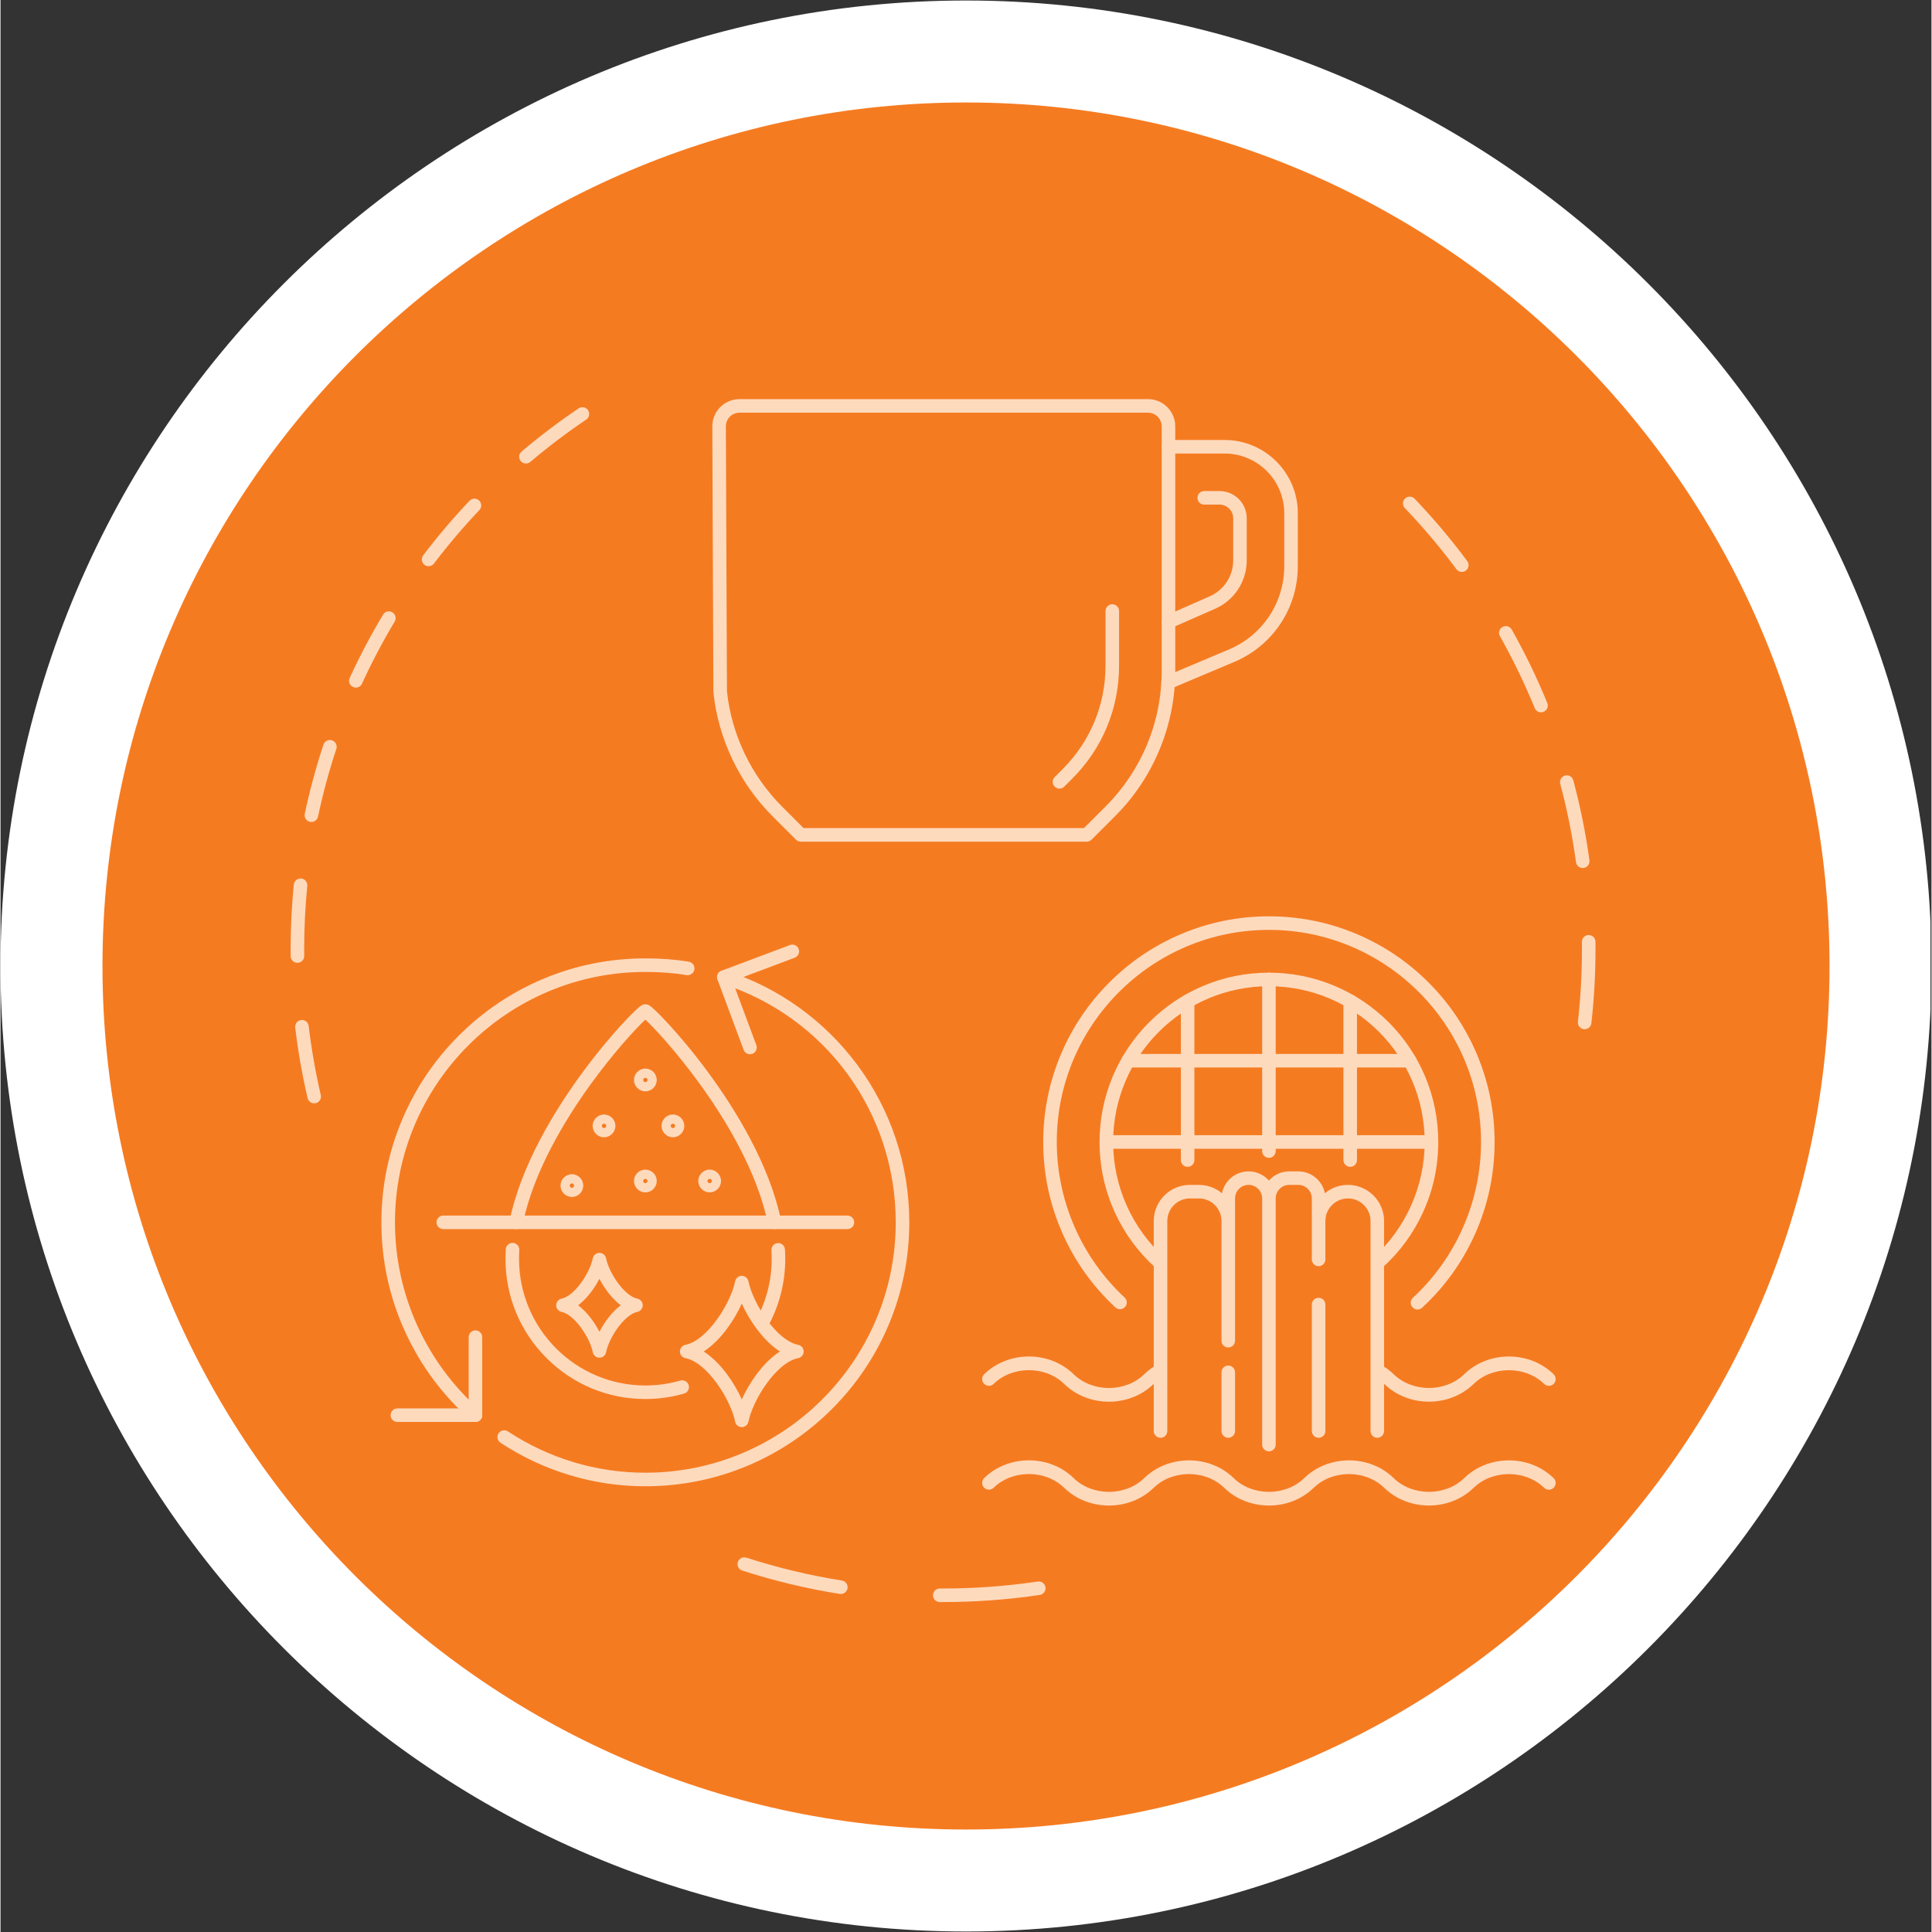 <?xml version="1.0" encoding="UTF-8"?>
<svg xmlns="http://www.w3.org/2000/svg" xmlns:xlink="http://www.w3.org/1999/xlink" width="300" zoomAndPan="magnify" viewBox="0 0 224.88 225" height="300" preserveAspectRatio="xMidYMid meet" version="1.2">
  <rect x="0" y="0" width="224.88" height="225" fill="#333333" stroke="none"/>
  <defs>
    <clipPath id="5a070bb83b">
      <path d="M 0 0.059 L 224.762 0.059 L 224.762 224.938 L 0 224.938 Z M 0 0.059 "></path>
    </clipPath>
    <clipPath id="249c4ec72a">
      <path d="M 85 181 L 122 181 L 122 186.617 L 85 186.617 Z M 85 181 "></path>
    </clipPath>
    <clipPath id="9076fca61f">
      <path d="M 82 46.441 L 137 46.441 L 137 99 L 82 99 Z M 82 46.441 "></path>
    </clipPath>
  </defs>
  <g id="7161b01e94">
    <path style=" stroke:none;fill-rule:nonzero;fill:#f57b21;fill-opacity:1;" d="M 112.441 9.055 C 55.457 9.055 8.996 55.469 8.996 112.5 C 8.996 169.531 55.41 215.945 112.441 215.945 C 169.469 215.945 215.887 169.531 215.887 112.5 C 215.887 55.469 169.426 9.055 112.441 9.055 Z M 112.441 9.055 "></path>
    <path style=" stroke:none;fill-rule:nonzero;fill:#ffffff;fill-opacity:1;" d="M 112.441 3.434 C 52.309 3.434 3.375 52.41 3.375 112.5 C 3.375 172.633 52.309 221.566 112.441 221.566 C 172.527 221.566 221.508 172.633 221.508 112.5 C 221.508 52.41 172.527 3.434 112.441 3.434 Z M 112.441 213.066 C 56.984 213.066 11.875 167.957 11.875 112.5 C 11.875 57.043 56.984 11.934 112.441 11.934 C 167.895 11.934 213.008 57.043 213.008 112.5 C 213.008 167.957 167.895 213.066 112.441 213.066 Z M 112.441 213.066 "></path>
    <g clip-rule="nonzero" clip-path="url(#5a070bb83b)">
      <path style=" stroke:none;fill-rule:nonzero;fill:#ffffff;fill-opacity:1;" d="M 112.441 224.941 C 50.465 224.941 0 174.477 0 112.5 C 0 50.523 50.465 0.059 112.441 0.059 C 174.418 0.059 224.879 50.523 224.879 112.5 C 224.879 174.477 174.418 224.941 112.441 224.941 Z M 112.441 6.805 C 54.152 6.805 6.746 54.211 6.746 112.5 C 6.746 170.789 54.152 218.195 112.441 218.195 C 170.73 218.195 218.133 170.789 218.133 112.5 C 218.133 54.211 170.73 6.805 112.441 6.805 Z M 112.441 6.805 "></path>
    </g>
    <path style=" stroke:none;fill-rule:nonzero;fill:#fedabd;fill-opacity:1;" d="M 36.527 128.492 C 36.172 128.492 35.848 128.246 35.762 127.883 C 35.133 125.188 34.648 122.426 34.32 119.668 C 34.27 119.234 34.578 118.844 35.012 118.793 C 35.445 118.742 35.836 119.051 35.887 119.48 C 36.211 122.18 36.684 124.887 37.297 127.523 C 37.398 127.949 37.133 128.375 36.707 128.473 C 36.648 128.484 36.59 128.492 36.527 128.492 Z M 34.578 112.129 C 34.145 112.129 33.793 111.781 33.789 111.348 C 33.785 111.098 33.785 110.84 33.785 110.59 C 33.785 108.066 33.91 105.52 34.156 103.02 C 34.199 102.586 34.586 102.27 35.02 102.312 C 35.453 102.355 35.77 102.742 35.727 103.176 C 35.484 105.621 35.363 108.117 35.363 110.59 C 35.363 110.836 35.363 111.086 35.367 111.332 C 35.371 111.77 35.02 112.125 34.586 112.129 C 34.582 112.129 34.578 112.129 34.578 112.129 Z M 36.207 95.727 C 36.152 95.727 36.098 95.723 36.043 95.711 C 35.617 95.621 35.344 95.199 35.434 94.773 C 36.008 92.062 36.738 89.352 37.609 86.723 C 37.746 86.309 38.191 86.082 38.605 86.219 C 39.02 86.355 39.246 86.805 39.109 87.219 C 38.258 89.793 37.539 92.445 36.977 95.102 C 36.898 95.473 36.57 95.727 36.207 95.727 Z M 41.379 80.078 C 41.27 80.078 41.156 80.055 41.051 80.004 C 40.656 79.824 40.48 79.355 40.664 78.961 C 41.816 76.441 43.125 73.961 44.551 71.582 C 44.773 71.207 45.258 71.086 45.633 71.309 C 46.008 71.535 46.129 72.02 45.902 72.391 C 44.508 74.723 43.227 77.152 42.098 79.617 C 41.965 79.906 41.676 80.078 41.379 80.078 Z M 49.852 65.941 C 49.684 65.941 49.516 65.887 49.375 65.777 C 49.027 65.516 48.961 65.02 49.223 64.676 C 50.898 62.469 52.715 60.332 54.621 58.32 C 54.922 58.004 55.422 57.988 55.738 58.289 C 56.055 58.59 56.066 59.09 55.766 59.406 C 53.898 61.375 52.121 63.469 50.48 65.629 C 50.324 65.832 50.09 65.941 49.852 65.941 Z M 61.191 53.98 C 60.969 53.98 60.746 53.887 60.59 53.703 C 60.309 53.371 60.348 52.871 60.68 52.59 C 62.797 50.797 65.031 49.105 67.328 47.559 C 67.688 47.312 68.18 47.41 68.422 47.77 C 68.664 48.129 68.57 48.621 68.211 48.863 C 65.961 50.383 63.773 52.039 61.699 53.793 C 61.551 53.918 61.371 53.98 61.191 53.98 Z M 61.191 53.98 "></path>
    <g clip-rule="nonzero" clip-path="url(#249c4ec72a)">
      <path style=" stroke:none;fill-rule:nonzero;fill:#fedabd;fill-opacity:1;" d="M 109.77 186.574 C 109.641 186.574 109.512 186.574 109.383 186.574 C 108.945 186.57 108.594 186.215 108.598 185.781 C 108.598 185.348 108.953 184.996 109.387 184.996 C 109.387 184.996 109.387 184.996 109.391 184.996 C 109.516 184.996 109.641 184.996 109.77 184.996 C 113.461 184.996 117.172 184.723 120.801 184.184 C 121.23 184.121 121.633 184.418 121.695 184.848 C 121.762 185.281 121.461 185.68 121.031 185.746 C 117.328 186.297 113.539 186.574 109.77 186.574 Z M 97.863 185.637 C 97.824 185.637 97.781 185.633 97.742 185.629 C 93.898 185.016 90.078 184.102 86.383 182.906 C 85.965 182.773 85.738 182.328 85.871 181.914 C 86.008 181.5 86.453 181.273 86.867 181.406 C 90.484 182.574 94.227 183.473 97.988 184.07 C 98.418 184.137 98.711 184.543 98.645 184.973 C 98.582 185.359 98.246 185.637 97.863 185.637 Z M 97.863 185.637 "></path>
    </g>
    <path style=" stroke:none;fill-rule:nonzero;fill:#fedabd;fill-opacity:1;" d="M 184.488 119.863 C 184.461 119.863 184.43 119.863 184.402 119.859 C 183.969 119.809 183.656 119.422 183.703 118.988 C 184.016 116.219 184.172 113.395 184.172 110.59 C 184.172 110.293 184.172 109.988 184.168 109.688 C 184.164 109.254 184.512 108.895 184.945 108.891 C 185.383 108.887 185.738 109.234 185.746 109.668 C 185.75 109.977 185.75 110.285 185.75 110.59 C 185.75 113.453 185.59 116.336 185.273 119.164 C 185.227 119.566 184.887 119.863 184.488 119.863 Z M 184.262 101.09 C 183.875 101.09 183.535 100.801 183.48 100.406 C 183.062 97.34 182.445 94.27 181.645 91.285 C 181.531 90.867 181.781 90.434 182.203 90.32 C 182.625 90.207 183.055 90.457 183.168 90.879 C 183.984 93.926 184.617 97.059 185.047 100.191 C 185.105 100.625 184.801 101.023 184.371 101.082 C 184.336 101.086 184.297 101.09 184.262 101.09 Z M 179.406 82.957 C 179.094 82.957 178.801 82.773 178.676 82.469 C 177.504 79.605 176.141 76.789 174.621 74.09 C 174.406 73.711 174.539 73.23 174.922 73.016 C 175.301 72.801 175.781 72.938 175.996 73.316 C 177.547 76.07 178.941 78.949 180.137 81.871 C 180.301 82.273 180.105 82.734 179.703 82.898 C 179.605 82.941 179.504 82.957 179.406 82.957 Z M 170.184 66.605 C 169.941 66.605 169.703 66.496 169.551 66.285 C 167.707 63.801 165.688 61.41 163.547 59.172 C 163.246 58.855 163.258 58.359 163.57 58.055 C 163.887 57.754 164.387 57.766 164.688 58.082 C 166.871 60.367 168.934 62.809 170.816 65.348 C 171.078 65.695 171.004 66.191 170.652 66.449 C 170.512 66.555 170.348 66.605 170.184 66.605 Z M 170.184 66.605 "></path>
    <path style=" stroke:none;fill-rule:nonzero;fill:#f57b21;fill-opacity:1;" d="M 164.977 110.59 C 164.977 112.398 164.887 114.203 164.711 116.004 C 164.535 117.801 164.27 119.59 163.914 121.363 C 163.562 123.137 163.125 124.887 162.598 126.617 C 162.074 128.348 161.465 130.047 160.773 131.719 C 160.082 133.391 159.309 135.023 158.457 136.617 C 157.605 138.211 156.676 139.762 155.672 141.262 C 154.668 142.766 153.59 144.219 152.445 145.617 C 151.297 147.012 150.086 148.352 148.805 149.629 C 147.527 150.91 146.191 152.121 144.793 153.27 C 143.395 154.414 141.945 155.492 140.441 156.496 C 138.938 157.5 137.387 158.43 135.793 159.281 C 134.199 160.133 132.566 160.906 130.895 161.598 C 129.227 162.289 127.523 162.898 125.793 163.422 C 124.062 163.949 122.312 164.387 120.539 164.738 C 118.766 165.094 116.98 165.355 115.18 165.535 C 113.379 165.711 111.574 165.801 109.77 165.801 C 107.961 165.801 106.156 165.711 104.355 165.535 C 102.559 165.355 100.77 165.094 98.996 164.738 C 97.223 164.387 95.473 163.949 93.742 163.422 C 92.012 162.898 90.312 162.289 88.641 161.598 C 86.969 160.906 85.336 160.133 83.742 159.281 C 82.148 158.43 80.598 157.5 79.094 156.496 C 77.594 155.492 76.141 154.414 74.742 153.27 C 73.348 152.121 72.008 150.91 70.73 149.629 C 69.449 148.352 68.238 147.012 67.09 145.617 C 65.945 144.219 64.867 142.766 63.863 141.262 C 62.859 139.762 61.93 138.211 61.078 136.617 C 60.227 135.023 59.453 133.391 58.762 131.719 C 58.07 130.047 57.461 128.348 56.938 126.617 C 56.41 124.887 55.973 123.137 55.621 121.363 C 55.266 119.59 55.004 117.801 54.824 116.004 C 54.648 114.203 54.559 112.398 54.559 110.59 C 54.559 108.781 54.648 106.98 54.824 105.18 C 55.004 103.379 55.266 101.594 55.621 99.82 C 55.973 98.047 56.41 96.297 56.938 94.566 C 57.461 92.836 58.07 91.133 58.762 89.465 C 59.453 87.793 60.227 86.16 61.078 84.566 C 61.93 82.973 62.859 81.422 63.863 79.918 C 64.867 78.414 65.945 76.965 67.09 75.566 C 68.238 74.168 69.449 72.832 70.73 71.555 C 72.008 70.273 73.348 69.062 74.742 67.914 C 76.141 66.766 77.594 65.691 79.094 64.688 C 80.598 63.684 82.148 62.754 83.742 61.902 C 85.336 61.051 86.969 60.277 88.641 59.586 C 90.312 58.895 92.012 58.285 93.742 57.762 C 95.473 57.234 97.223 56.797 98.996 56.445 C 100.77 56.09 102.559 55.824 104.355 55.648 C 106.156 55.473 107.961 55.383 109.77 55.383 C 111.574 55.383 113.379 55.473 115.18 55.648 C 116.98 55.824 118.766 56.09 120.539 56.445 C 122.312 56.797 124.062 57.234 125.793 57.762 C 127.523 58.285 129.227 58.895 130.895 59.586 C 132.566 60.277 134.199 61.051 135.793 61.902 C 137.387 62.754 138.938 63.684 140.441 64.688 C 141.945 65.691 143.395 66.766 144.793 67.914 C 146.191 69.062 147.527 70.273 148.805 71.555 C 150.086 72.832 151.297 74.168 152.445 75.566 C 153.59 76.965 154.668 78.414 155.672 79.918 C 156.676 81.422 157.605 82.973 158.457 84.566 C 159.309 86.16 160.082 87.793 160.773 89.465 C 161.465 91.133 162.074 92.836 162.598 94.566 C 163.125 96.297 163.562 98.047 163.914 99.82 C 164.27 101.594 164.535 103.379 164.711 105.18 C 164.887 106.98 164.977 108.781 164.977 110.59 Z M 164.977 110.59 "></path>
    <path style=" stroke:none;fill-rule:nonzero;fill:#f57b21;fill-opacity:1;" d="M 115.109 160.602 C 117.621 158.156 121.91 158.156 124.422 160.602 L 124.434 160.613 C 126.945 163.062 131.23 163.059 133.742 160.613 L 133.75 160.605 C 136.262 158.16 140.551 158.156 143.062 160.605 L 143.066 160.613 C 145.578 163.059 149.867 163.059 152.379 160.613 L 152.383 160.609 C 154.895 158.16 159.184 158.16 161.695 160.609 C 164.207 163.059 168.5 163.059 171.012 160.609 C 173.523 158.16 177.812 158.16 180.324 160.609 L 180.324 172.703 C 177.812 170.254 173.523 170.254 171.012 172.703 C 168.5 175.152 164.207 175.152 161.695 172.703 C 159.184 170.254 154.895 170.254 152.383 172.703 L 152.379 172.707 C 149.867 175.156 145.578 175.156 143.066 172.707 L 143.062 172.703 C 140.551 170.254 136.262 170.254 133.75 172.703 L 133.742 172.707 C 131.23 175.156 126.945 175.156 124.434 172.711 L 124.422 172.699 C 121.91 170.254 117.621 170.254 115.109 172.699 Z M 115.109 160.602 "></path>
    <path style=" stroke:none;fill-rule:nonzero;fill:#f57b21;fill-opacity:1;" d="M 173.211 132.996 C 173.211 133.832 173.172 134.664 173.09 135.496 C 173.008 136.328 172.887 137.152 172.723 137.973 C 172.559 138.789 172.355 139.598 172.113 140.398 C 171.871 141.199 171.59 141.984 171.27 142.754 C 170.953 143.523 170.594 144.277 170.203 145.016 C 169.809 145.754 169.379 146.469 168.914 147.16 C 168.453 147.855 167.953 148.527 167.426 149.172 C 166.895 149.816 166.336 150.434 165.746 151.023 C 165.152 151.617 164.535 152.176 163.891 152.707 C 163.246 153.234 162.574 153.73 161.883 154.195 C 161.188 154.66 160.473 155.09 159.734 155.48 C 159 155.875 158.246 156.23 157.473 156.551 C 156.703 156.871 155.918 157.152 155.117 157.395 C 154.32 157.637 153.512 157.84 152.691 158.004 C 151.871 158.164 151.047 158.289 150.215 158.371 C 149.387 158.453 148.551 158.492 147.719 158.492 C 146.883 158.492 146.051 158.453 145.219 158.371 C 144.387 158.289 143.562 158.164 142.742 158.004 C 141.926 157.84 141.117 157.637 140.316 157.395 C 139.52 157.152 138.73 156.871 137.961 156.551 C 137.191 156.23 136.438 155.875 135.699 155.48 C 134.961 155.09 134.246 154.66 133.555 154.195 C 132.859 153.73 132.188 153.234 131.543 152.707 C 130.898 152.176 130.281 151.617 129.691 151.023 C 129.098 150.434 128.539 149.816 128.008 149.172 C 127.48 148.527 126.984 147.855 126.52 147.16 C 126.055 146.469 125.625 145.754 125.234 145.016 C 124.84 144.277 124.484 143.523 124.164 142.754 C 123.844 141.984 123.562 141.199 123.32 140.398 C 123.078 139.598 122.875 138.789 122.711 137.973 C 122.551 137.152 122.426 136.328 122.344 135.496 C 122.266 134.664 122.223 133.832 122.223 132.996 C 122.223 132.164 122.266 131.328 122.344 130.5 C 122.426 129.668 122.551 128.844 122.711 128.023 C 122.875 127.203 123.078 126.395 123.32 125.598 C 123.562 124.797 123.844 124.012 124.164 123.242 C 124.484 122.469 124.84 121.715 125.234 120.98 C 125.625 120.242 126.055 119.527 126.52 118.832 C 126.984 118.141 127.48 117.469 128.008 116.824 C 128.539 116.18 129.098 115.562 129.691 114.969 C 130.281 114.379 130.898 113.82 131.543 113.289 C 132.188 112.762 132.859 112.262 133.555 111.801 C 134.246 111.336 134.961 110.906 135.699 110.512 C 136.438 110.121 137.191 109.762 137.961 109.445 C 138.73 109.125 139.52 108.844 140.316 108.602 C 141.117 108.359 141.926 108.156 142.742 107.992 C 143.562 107.828 144.387 107.707 145.219 107.625 C 146.051 107.543 146.883 107.504 147.719 107.504 C 148.551 107.504 149.387 107.543 150.215 107.625 C 151.047 107.707 151.871 107.828 152.691 107.992 C 153.512 108.156 154.32 108.359 155.117 108.602 C 155.918 108.844 156.703 109.125 157.473 109.445 C 158.246 109.762 159 110.121 159.734 110.512 C 160.473 110.906 161.188 111.336 161.883 111.801 C 162.574 112.262 163.246 112.762 163.891 113.289 C 164.535 113.82 165.152 114.379 165.746 114.969 C 166.336 115.562 166.895 116.18 167.426 116.824 C 167.953 117.469 168.453 118.141 168.914 118.832 C 169.379 119.527 169.809 120.242 170.203 120.98 C 170.594 121.715 170.953 122.469 171.27 123.242 C 171.59 124.012 171.871 124.797 172.113 125.598 C 172.355 126.395 172.559 127.203 172.723 128.023 C 172.887 128.844 173.008 129.668 173.09 130.5 C 173.172 131.328 173.211 132.164 173.211 132.996 Z M 173.211 132.996 "></path>
    <path style=" stroke:none;fill-rule:nonzero;fill:#f57b21;fill-opacity:1;" d="M 166.633 132.996 C 166.633 133.617 166.605 134.234 166.543 134.852 C 166.484 135.469 166.391 136.082 166.27 136.688 C 166.148 137.297 166 137.895 165.82 138.488 C 165.641 139.082 165.43 139.664 165.195 140.238 C 164.957 140.809 164.691 141.367 164.402 141.914 C 164.109 142.461 163.789 142.992 163.445 143.508 C 163.102 144.023 162.734 144.52 162.34 145 C 161.949 145.477 161.531 145.938 161.094 146.375 C 160.656 146.812 160.195 147.227 159.719 147.621 C 159.238 148.016 158.742 148.383 158.227 148.727 C 157.711 149.07 157.18 149.391 156.633 149.68 C 156.09 149.973 155.527 150.238 154.957 150.477 C 154.383 150.711 153.801 150.922 153.207 151.102 C 152.617 151.281 152.016 151.43 151.406 151.551 C 150.801 151.672 150.188 151.762 149.57 151.824 C 148.953 151.883 148.336 151.914 147.719 151.914 C 147.098 151.914 146.48 151.883 145.863 151.824 C 145.246 151.762 144.633 151.672 144.027 151.551 C 143.418 151.43 142.82 151.281 142.227 151.102 C 141.633 150.922 141.051 150.711 140.477 150.477 C 139.906 150.238 139.348 149.973 138.801 149.68 C 138.254 149.391 137.723 149.07 137.207 148.727 C 136.691 148.383 136.195 148.016 135.715 147.621 C 135.238 147.227 134.777 146.812 134.34 146.375 C 133.902 145.938 133.488 145.477 133.094 145 C 132.699 144.52 132.332 144.023 131.988 143.508 C 131.645 142.992 131.324 142.461 131.035 141.914 C 130.742 141.367 130.477 140.809 130.238 140.238 C 130.004 139.664 129.793 139.082 129.613 138.488 C 129.434 137.895 129.285 137.297 129.164 136.688 C 129.043 136.082 128.953 135.469 128.891 134.852 C 128.832 134.234 128.801 133.617 128.801 132.996 C 128.801 132.379 128.832 131.762 128.891 131.145 C 128.953 130.527 129.043 129.914 129.164 129.309 C 129.285 128.699 129.434 128.098 129.613 127.508 C 129.793 126.914 130.004 126.332 130.238 125.758 C 130.477 125.188 130.742 124.625 131.035 124.082 C 131.324 123.535 131.645 123.004 131.988 122.488 C 132.332 121.973 132.699 121.477 133.094 120.996 C 133.488 120.52 133.902 120.059 134.34 119.621 C 134.777 119.184 135.238 118.766 135.715 118.375 C 136.195 117.98 136.691 117.613 137.207 117.27 C 137.723 116.926 138.254 116.605 138.801 116.312 C 139.348 116.023 139.906 115.758 140.477 115.52 C 141.051 115.285 141.633 115.074 142.227 114.895 C 142.82 114.715 143.418 114.566 144.027 114.445 C 144.633 114.324 145.246 114.23 145.863 114.172 C 146.48 114.109 147.098 114.082 147.719 114.082 C 148.336 114.082 148.953 114.109 149.57 114.172 C 150.188 114.23 150.801 114.324 151.406 114.445 C 152.016 114.566 152.617 114.715 153.207 114.895 C 153.801 115.074 154.383 115.285 154.957 115.52 C 155.527 115.758 156.09 116.023 156.633 116.312 C 157.18 116.605 157.711 116.926 158.227 117.27 C 158.742 117.613 159.238 117.98 159.719 118.375 C 160.195 118.766 160.656 119.184 161.094 119.621 C 161.531 120.059 161.949 120.52 162.34 120.996 C 162.734 121.477 163.102 121.973 163.445 122.488 C 163.789 123.004 164.109 123.535 164.402 124.082 C 164.691 124.625 164.957 125.188 165.195 125.758 C 165.43 126.332 165.641 126.914 165.82 127.508 C 166 128.098 166.148 128.699 166.27 129.309 C 166.391 129.914 166.484 130.527 166.543 131.145 C 166.605 131.762 166.633 132.379 166.633 132.996 Z M 166.633 132.996 "></path>
    <path style=" stroke:none;fill-rule:nonzero;fill:#fedabd;fill-opacity:1;" d="M 160.34 147.898 C 160.125 147.898 159.906 147.809 159.754 147.637 C 159.461 147.309 159.488 146.812 159.812 146.52 C 163.656 143.082 165.859 138.152 165.859 132.996 C 165.859 122.992 157.723 114.855 147.719 114.855 C 137.711 114.855 129.574 122.992 129.574 132.996 C 129.574 138.152 131.777 143.082 135.621 146.52 C 135.945 146.812 135.973 147.309 135.684 147.633 C 135.391 147.961 134.895 147.988 134.566 147.695 C 132.52 145.863 130.906 143.672 129.77 141.184 C 128.594 138.605 127.996 135.852 127.996 132.996 C 127.996 130.336 128.516 127.754 129.547 125.32 C 130.539 122.973 131.961 120.863 133.773 119.051 C 135.582 117.242 137.691 115.82 140.039 114.828 C 142.473 113.797 145.055 113.277 147.719 113.277 C 150.379 113.277 152.961 113.797 155.395 114.828 C 157.742 115.82 159.852 117.242 161.664 119.051 C 163.473 120.863 164.895 122.973 165.891 125.32 C 166.918 127.754 167.438 130.336 167.438 132.996 C 167.438 135.852 166.844 138.605 165.664 141.184 C 164.527 143.672 162.914 145.863 160.867 147.695 C 160.715 147.832 160.527 147.898 160.34 147.898 Z M 160.34 147.898 "></path>
    <path style=" stroke:none;fill-rule:nonzero;fill:#fedabd;fill-opacity:1;" d="M 165.023 152.508 C 164.812 152.508 164.602 152.422 164.445 152.254 C 164.148 151.934 164.168 151.434 164.488 151.137 C 169.531 146.477 172.422 139.863 172.422 132.996 C 172.422 119.375 161.34 108.293 147.719 108.293 C 134.094 108.293 123.012 119.375 123.012 132.996 C 123.012 139.844 125.891 146.445 130.91 151.105 C 131.23 151.402 131.25 151.902 130.953 152.219 C 130.656 152.539 130.156 152.559 129.836 152.262 C 127.215 149.824 125.148 146.941 123.699 143.684 C 122.195 140.312 121.434 136.719 121.434 132.996 C 121.434 129.449 122.129 126.008 123.5 122.766 C 124.824 119.637 126.719 116.824 129.133 114.414 C 131.547 112 134.355 110.105 137.488 108.781 C 140.727 107.41 144.168 106.715 147.719 106.715 C 151.266 106.715 154.707 107.41 157.949 108.781 C 161.078 110.105 163.891 112 166.301 114.414 C 168.715 116.824 170.609 119.637 171.934 122.766 C 173.305 126.008 174 129.449 174 132.996 C 174 136.727 173.234 140.328 171.727 143.707 C 170.27 146.969 168.195 149.859 165.559 152.297 C 165.41 152.438 165.215 152.508 165.023 152.508 Z M 165.023 152.508 "></path>
    <path style=" stroke:none;fill-rule:nonzero;fill:#fedabd;fill-opacity:1;" d="M 129.086 175.336 C 127.191 175.336 125.293 174.648 123.883 173.273 L 123.871 173.266 C 121.684 171.133 117.848 171.133 115.66 173.262 C 115.348 173.566 114.852 173.562 114.547 173.25 C 114.242 172.938 114.25 172.438 114.559 172.133 C 117.383 169.383 122.148 169.383 124.973 172.133 L 124.98 172.145 C 127.168 174.273 131.008 174.273 133.191 172.145 C 133.195 172.141 133.195 172.141 133.199 172.137 C 136.023 169.387 140.789 169.387 143.613 172.137 L 143.617 172.145 C 145.805 174.273 149.641 174.273 151.828 172.145 C 151.828 172.141 151.832 172.141 151.832 172.141 C 154.652 169.387 159.418 169.387 162.242 172.133 C 162.242 172.137 162.246 172.137 162.246 172.141 C 164.434 174.273 168.273 174.273 170.461 172.141 C 173.281 169.387 178.051 169.387 180.875 172.141 C 181.188 172.441 181.191 172.941 180.887 173.254 C 180.586 173.566 180.086 173.574 179.773 173.27 C 177.586 171.137 173.75 171.137 171.562 173.27 C 168.738 176.02 163.977 176.023 161.152 173.273 C 161.148 173.273 161.148 173.27 161.145 173.27 C 158.961 171.137 155.125 171.137 152.938 173.266 C 152.934 173.27 152.934 173.27 152.93 173.273 C 151.52 174.648 149.621 175.336 147.723 175.336 C 145.824 175.336 143.93 174.648 142.516 173.273 L 142.512 173.266 C 140.324 171.137 136.488 171.137 134.301 173.266 C 134.297 173.27 134.297 173.27 134.293 173.273 L 134.293 173.277 C 132.879 174.648 130.984 175.336 129.086 175.336 Z M 129.086 175.336 "></path>
    <path style=" stroke:none;fill-rule:nonzero;fill:#fedabd;fill-opacity:1;" d="M 129.09 163.242 C 127.191 163.242 125.293 162.555 123.883 161.18 L 123.871 161.168 C 121.684 159.035 117.848 159.035 115.66 161.168 C 115.348 161.473 114.852 161.465 114.547 161.152 C 114.242 160.84 114.25 160.34 114.559 160.039 C 117.383 157.289 122.148 157.289 124.973 160.039 L 124.98 160.047 C 127.168 162.18 131.008 162.18 133.191 160.047 L 133.203 160.039 C 133.648 159.605 134.156 159.227 134.715 158.918 C 135.094 158.707 135.574 158.848 135.785 159.227 C 135.996 159.609 135.859 160.09 135.477 160.301 C 135.043 160.539 134.648 160.832 134.301 161.172 L 134.289 161.18 C 132.883 162.555 130.984 163.242 129.09 163.242 Z M 129.09 163.242 "></path>
    <path style=" stroke:none;fill-rule:nonzero;fill:#fedabd;fill-opacity:1;" d="M 166.352 163.238 C 164.457 163.238 162.562 162.551 161.152 161.18 C 161.148 161.176 161.148 161.176 161.145 161.172 C 160.793 160.832 160.395 160.535 159.961 160.297 C 159.578 160.086 159.438 159.605 159.648 159.223 C 159.859 158.844 160.34 158.703 160.719 158.914 C 161.277 159.223 161.789 159.598 162.242 160.039 C 162.242 160.039 162.246 160.043 162.246 160.043 C 164.434 162.176 168.273 162.176 170.461 160.043 C 173.281 157.289 178.051 157.289 180.875 160.043 C 181.188 160.348 181.191 160.848 180.887 161.16 C 180.586 161.469 180.086 161.477 179.773 161.172 C 177.586 159.039 173.75 159.039 171.562 161.172 C 170.148 162.551 168.25 163.238 166.352 163.238 Z M 166.352 163.238 "></path>
    <path style=" stroke:none;fill-rule:nonzero;fill:#f57b21;fill-opacity:1;" d="M 135.094 166.656 L 135.094 142.199 C 135.094 140.312 136.625 138.781 138.516 138.781 L 139.566 138.781 C 141.453 138.781 142.984 140.312 142.984 142.199 L 142.984 156.137 L 142.984 139.57 C 142.984 138.266 144.043 137.203 145.352 137.203 C 146.656 137.203 147.719 138.266 147.719 139.57 L 147.719 168.234 L 147.719 139.57 C 147.719 138.266 148.777 137.203 150.082 137.203 L 151.137 137.203 C 152.441 137.203 153.504 138.266 153.504 139.57 L 153.504 146.672 L 153.504 142.199 C 153.504 140.312 155.031 138.781 156.922 138.781 C 158.809 138.781 160.34 140.312 160.34 142.199 L 160.34 166.656 Z M 135.094 166.656 "></path>
    <path style=" stroke:none;fill-rule:nonzero;fill:#fedabd;fill-opacity:1;" d="M 147.719 169.023 C 147.281 169.023 146.93 168.668 146.93 168.234 L 146.93 139.57 C 146.93 138.703 146.219 137.992 145.352 137.992 C 144.48 137.992 143.773 138.703 143.773 139.57 L 143.773 156.137 C 143.773 156.574 143.418 156.926 142.984 156.926 C 142.547 156.926 142.195 156.574 142.195 156.137 L 142.195 142.199 C 142.195 140.75 141.016 139.57 139.566 139.57 L 138.516 139.57 C 137.062 139.57 135.883 140.75 135.883 142.199 L 135.883 166.656 C 135.883 167.09 135.531 167.445 135.094 167.445 C 134.66 167.445 134.305 167.09 134.305 166.656 L 134.305 142.199 C 134.305 139.883 136.195 137.992 138.516 137.992 L 139.566 137.992 C 140.586 137.992 141.523 138.359 142.254 138.965 C 142.535 137.516 143.816 136.418 145.352 136.418 C 146.293 136.418 147.137 136.832 147.719 137.488 C 148.297 136.832 149.141 136.418 150.082 136.418 L 151.137 136.418 C 152.668 136.418 153.949 137.516 154.234 138.965 C 154.961 138.359 155.898 137.992 156.922 137.992 C 159.242 137.992 161.129 139.883 161.129 142.199 L 161.129 166.656 C 161.129 167.09 160.773 167.445 160.34 167.445 C 159.902 167.445 159.551 167.09 159.551 166.656 L 159.551 142.199 C 159.551 140.75 158.371 139.57 156.922 139.57 C 155.473 139.57 154.293 140.75 154.293 142.199 L 154.293 146.672 C 154.293 147.105 153.938 147.461 153.504 147.461 C 153.066 147.461 152.715 147.105 152.715 146.672 L 152.715 139.57 C 152.715 138.703 152.004 137.992 151.137 137.992 L 150.082 137.992 C 149.215 137.992 148.508 138.703 148.508 139.57 L 148.508 168.234 C 148.508 168.668 148.152 169.023 147.719 169.023 Z M 147.719 169.023 "></path>
    <path style=" stroke:none;fill-rule:nonzero;fill:#fedabd;fill-opacity:1;" d="M 142.984 167.445 C 142.547 167.445 142.195 167.09 142.195 166.656 L 142.195 159.82 C 142.195 159.383 142.547 159.031 142.984 159.031 C 143.418 159.031 143.773 159.383 143.773 159.82 L 143.773 166.656 C 143.773 167.09 143.418 167.445 142.984 167.445 Z M 142.984 167.445 "></path>
    <path style=" stroke:none;fill-rule:nonzero;fill:#fedabd;fill-opacity:1;" d="M 153.504 167.445 C 153.066 167.445 152.715 167.09 152.715 166.656 L 152.715 151.93 C 152.715 151.496 153.066 151.141 153.504 151.141 C 153.938 151.141 154.293 151.496 154.293 151.93 L 154.293 166.656 C 154.293 167.09 153.938 167.445 153.504 167.445 Z M 153.504 167.445 "></path>
    <path style=" stroke:none;fill-rule:nonzero;fill:#fedabd;fill-opacity:1;" d="M 147.719 134.84 C 147.281 134.84 146.93 134.484 146.93 134.051 L 146.93 114.066 C 146.93 113.629 147.281 113.277 147.719 113.277 C 148.152 113.277 148.508 113.629 148.508 114.066 L 148.508 134.051 C 148.508 134.484 148.152 134.84 147.719 134.84 Z M 147.719 134.84 "></path>
    <path style=" stroke:none;fill-rule:nonzero;fill:#fedabd;fill-opacity:1;" d="M 157.184 135.891 C 156.746 135.891 156.395 135.535 156.395 135.102 L 156.395 116.598 C 156.395 116.164 156.746 115.809 157.184 115.809 C 157.621 115.809 157.973 116.164 157.973 116.598 L 157.973 135.102 C 157.973 135.535 157.621 135.891 157.184 135.891 Z M 157.184 135.891 "></path>
    <path style=" stroke:none;fill-rule:nonzero;fill:#fedabd;fill-opacity:1;" d="M 138.25 135.891 C 137.816 135.891 137.461 135.535 137.461 135.102 L 137.461 116.598 C 137.461 116.164 137.816 115.809 138.25 115.809 C 138.688 115.809 139.039 116.164 139.039 116.598 L 139.039 135.102 C 139.039 135.535 138.688 135.891 138.25 135.891 Z M 138.25 135.891 "></path>
    <path style=" stroke:none;fill-rule:nonzero;fill:#fedabd;fill-opacity:1;" d="M 166.648 133.785 L 128.785 133.785 C 128.348 133.785 127.996 133.434 127.996 132.996 C 127.996 132.562 128.348 132.207 128.785 132.207 L 166.648 132.207 C 167.086 132.207 167.438 132.562 167.438 132.996 C 167.438 133.434 167.086 133.785 166.648 133.785 Z M 166.648 133.785 "></path>
    <path style=" stroke:none;fill-rule:nonzero;fill:#fedabd;fill-opacity:1;" d="M 164.117 124.32 L 131.316 124.32 C 130.883 124.32 130.527 123.969 130.527 123.531 C 130.527 123.094 130.883 122.742 131.316 122.742 L 164.117 122.742 C 164.551 122.742 164.906 123.094 164.906 123.531 C 164.906 123.969 164.551 124.32 164.117 124.32 Z M 164.117 124.32 "></path>
    <path style=" stroke:none;fill-rule:nonzero;fill:#f57b21;fill-opacity:1;" d="M 96.266 121.176 C 96.961 121.867 97.617 122.594 98.238 123.352 C 98.859 124.109 99.445 124.898 99.988 125.711 C 100.535 126.527 101.035 127.367 101.5 128.23 C 101.961 129.098 102.379 129.98 102.754 130.887 C 103.129 131.793 103.461 132.715 103.746 133.652 C 104.031 134.594 104.27 135.543 104.457 136.504 C 104.648 137.465 104.793 138.434 104.891 139.41 C 104.984 140.387 105.035 141.363 105.035 142.344 C 105.035 143.324 104.984 144.305 104.891 145.277 C 104.793 146.254 104.648 147.223 104.457 148.184 C 104.27 149.145 104.031 150.098 103.746 151.035 C 103.461 151.973 103.129 152.895 102.754 153.801 C 102.379 154.707 101.961 155.59 101.5 156.457 C 101.035 157.32 100.535 158.16 99.988 158.977 C 99.445 159.793 98.859 160.578 98.238 161.336 C 97.617 162.094 96.961 162.82 96.266 163.512 C 95.574 164.207 94.848 164.863 94.09 165.484 C 93.332 166.109 92.543 166.691 91.73 167.234 C 90.914 167.781 90.074 168.285 89.211 168.746 C 88.344 169.207 87.461 169.629 86.555 170.004 C 85.648 170.379 84.727 170.707 83.789 170.992 C 82.848 171.277 81.898 171.516 80.938 171.707 C 79.977 171.898 79.008 172.039 78.031 172.137 C 77.055 172.234 76.078 172.281 75.098 172.281 C 74.117 172.281 73.141 172.234 72.164 172.137 C 71.188 172.039 70.219 171.898 69.258 171.707 C 68.297 171.516 67.344 171.277 66.406 170.992 C 65.469 170.707 64.547 170.379 63.641 170.004 C 62.734 169.629 61.852 169.207 60.984 168.746 C 60.121 168.285 59.281 167.781 58.465 167.234 C 57.648 166.691 56.863 166.109 56.105 165.484 C 55.348 164.863 54.621 164.207 53.93 163.512 C 53.234 162.82 52.578 162.094 51.957 161.336 C 51.332 160.578 50.75 159.793 50.207 158.977 C 49.66 158.16 49.156 157.32 48.695 156.457 C 48.234 155.59 47.816 154.707 47.438 153.801 C 47.062 152.895 46.734 151.973 46.449 151.035 C 46.164 150.098 45.926 149.145 45.734 148.184 C 45.543 147.223 45.402 146.254 45.305 145.277 C 45.207 144.305 45.16 143.324 45.16 142.344 C 45.16 141.363 45.207 140.387 45.305 139.41 C 45.402 138.434 45.543 137.465 45.734 136.504 C 45.926 135.543 46.164 134.594 46.449 133.652 C 46.734 132.715 47.062 131.793 47.438 130.887 C 47.816 129.98 48.234 129.098 48.695 128.23 C 49.156 127.367 49.66 126.527 50.207 125.711 C 50.75 124.898 51.332 124.109 51.957 123.352 C 52.578 122.594 53.234 121.867 53.93 121.176 C 54.621 120.484 55.348 119.824 56.105 119.203 C 56.863 118.582 57.648 117.996 58.465 117.453 C 59.281 116.906 60.121 116.406 60.984 115.941 C 61.852 115.48 62.734 115.062 63.641 114.688 C 64.547 114.312 65.469 113.98 66.406 113.695 C 67.344 113.41 68.297 113.176 69.258 112.984 C 70.219 112.793 71.188 112.648 72.164 112.551 C 73.141 112.457 74.117 112.406 75.098 112.406 C 76.078 112.406 77.055 112.457 78.031 112.551 C 79.008 112.648 79.977 112.793 80.938 112.984 C 81.898 113.176 82.848 113.41 83.789 113.695 C 84.727 113.98 85.648 114.312 86.555 114.688 C 87.461 115.062 88.344 115.48 89.211 115.941 C 90.074 116.406 90.914 116.906 91.73 117.453 C 92.543 117.996 93.332 118.582 94.09 119.203 C 94.848 119.824 95.574 120.484 96.266 121.176 Z M 96.266 121.176 "></path>
    <path style=" stroke:none;fill-rule:nonzero;fill:#f57b21;fill-opacity:1;" d="M 90.602 146.613 C 90.602 155.188 83.66 162.141 75.098 162.141 C 66.539 162.141 59.598 155.188 59.598 146.613 C 59.598 133.16 74.582 117.75 75.098 117.75 C 75.617 117.75 90.602 133.16 90.602 146.613 Z M 90.602 146.613 "></path>
    <path style=" stroke:none;fill-rule:nonzero;fill:#fedabd;fill-opacity:1;" d="M 75.098 173.09 C 69.098 173.09 63.266 171.34 58.227 168.023 C 57.863 167.781 57.762 167.293 58 166.93 C 58.238 166.566 58.73 166.465 59.094 166.703 C 63.875 169.852 69.41 171.512 75.098 171.512 C 91.18 171.512 104.258 158.43 104.258 142.352 C 104.258 129.598 96.117 118.422 83.992 114.547 C 83.578 114.414 83.352 113.969 83.484 113.555 C 83.617 113.141 84.059 112.91 84.477 113.043 C 87.539 114.023 90.422 115.477 93.043 117.367 C 95.629 119.234 97.902 121.48 99.805 124.043 C 101.723 126.637 103.219 129.5 104.242 132.547 C 105.301 135.699 105.836 139 105.836 142.352 C 105.836 146.5 105.023 150.527 103.422 154.316 C 101.875 157.977 99.656 161.266 96.836 164.086 C 94.012 166.91 90.723 169.125 87.062 170.676 C 83.273 172.277 79.25 173.09 75.098 173.09 Z M 75.098 173.09 "></path>
    <path style=" stroke:none;fill-rule:nonzero;fill:#fedabd;fill-opacity:1;" d="M 87.285 122.777 C 86.965 122.777 86.664 122.582 86.543 122.266 L 83.496 114.07 C 83.344 113.66 83.551 113.207 83.957 113.055 L 91.938 110.059 C 92.344 109.906 92.797 110.113 92.953 110.52 C 93.105 110.93 92.898 111.383 92.492 111.535 L 85.246 114.258 L 88.023 121.715 C 88.176 122.121 87.965 122.578 87.559 122.727 C 87.469 122.762 87.375 122.777 87.285 122.777 Z M 87.285 122.777 "></path>
    <path style=" stroke:none;fill-rule:nonzero;fill:#fedabd;fill-opacity:1;" d="M 55.309 165.602 C 55.125 165.602 54.938 165.539 54.789 165.406 C 51.543 162.547 48.98 159.117 47.176 155.215 C 45.309 151.172 44.359 146.844 44.359 142.352 C 44.359 138.203 45.172 134.176 46.777 130.387 C 48.324 126.727 50.539 123.438 53.363 120.617 C 56.188 117.793 59.473 115.578 63.133 114.027 C 66.922 112.426 70.949 111.613 75.098 111.613 C 76.93 111.613 78.582 111.738 80.16 112 C 80.59 112.07 80.879 112.477 80.809 112.906 C 80.738 113.34 80.332 113.629 79.902 113.559 C 78.41 113.312 76.84 113.191 75.098 113.191 C 59.02 113.191 45.938 126.273 45.938 142.352 C 45.938 150.711 49.543 158.684 55.832 164.223 C 56.16 164.512 56.191 165.008 55.902 165.336 C 55.746 165.512 55.527 165.602 55.309 165.602 Z M 55.309 165.602 "></path>
    <path style=" stroke:none;fill-rule:nonzero;fill:#fedabd;fill-opacity:1;" d="M 55.309 165.602 L 46.219 165.602 C 45.781 165.602 45.43 165.25 45.43 164.812 C 45.43 164.379 45.781 164.023 46.219 164.023 L 54.523 164.023 L 54.523 155.723 C 54.523 155.285 54.875 154.934 55.309 154.934 C 55.746 154.934 56.098 155.285 56.098 155.723 L 56.098 164.812 C 56.098 165.25 55.746 165.602 55.309 165.602 Z M 55.309 165.602 "></path>
    <path style=" stroke:none;fill-rule:nonzero;fill:#fedabd;fill-opacity:1;" d="M 75.098 162.93 C 70.746 162.93 66.656 161.23 63.578 158.148 C 60.504 155.07 58.809 150.973 58.809 146.613 C 58.809 146.246 58.82 145.867 58.84 145.488 C 58.867 145.055 59.238 144.723 59.676 144.746 C 60.109 144.773 60.441 145.145 60.418 145.578 C 60.395 145.926 60.387 146.277 60.387 146.613 C 60.387 154.742 66.984 161.352 75.098 161.352 C 76.484 161.352 77.852 161.16 79.168 160.781 C 79.586 160.66 80.023 160.902 80.145 161.32 C 80.266 161.738 80.023 162.176 79.605 162.297 C 78.145 162.715 76.629 162.93 75.098 162.93 Z M 75.098 162.93 "></path>
    <path style=" stroke:none;fill-rule:nonzero;fill:#fedabd;fill-opacity:1;" d="M 88.629 154.984 C 88.5 154.984 88.367 154.953 88.246 154.883 C 87.863 154.672 87.73 154.191 87.941 153.809 C 89.164 151.625 89.812 149.137 89.812 146.613 C 89.812 146.281 89.801 145.941 89.781 145.602 C 89.758 145.164 90.09 144.793 90.527 144.77 C 90.961 144.742 91.332 145.078 91.355 145.512 C 91.379 145.883 91.391 146.254 91.391 146.613 C 91.391 149.406 90.672 152.16 89.316 154.582 C 89.172 154.84 88.906 154.984 88.629 154.984 Z M 88.629 154.984 "></path>
    <path style=" stroke:none;fill-rule:nonzero;fill:#fedabd;fill-opacity:1;" d="M 60.055 143.141 C 60.004 143.141 59.949 143.137 59.895 143.125 C 59.469 143.035 59.195 142.621 59.281 142.191 C 60.629 135.637 64.609 129.223 67.711 124.992 C 69.578 122.445 71.25 120.512 72.324 119.34 C 73.059 118.535 73.574 118.023 73.879 117.734 C 74.535 117.105 74.766 116.961 75.098 116.961 C 75.434 116.961 75.66 117.105 76.32 117.734 C 76.621 118.023 77.137 118.535 77.871 119.34 C 78.945 120.512 80.617 122.445 82.488 124.992 C 85.59 129.223 89.566 135.637 90.914 142.191 C 91.004 142.621 90.727 143.035 90.301 143.125 C 89.875 143.211 89.457 142.938 89.371 142.512 C 88.117 136.406 84.422 130.367 81.543 126.379 C 78.75 122.504 76.098 119.672 75.098 118.746 C 74.098 119.672 71.449 122.504 68.652 126.379 C 65.777 130.367 62.082 136.406 60.828 142.512 C 60.75 142.883 60.422 143.141 60.055 143.141 Z M 60.055 143.141 "></path>
    <path style=" stroke:none;fill-rule:nonzero;fill:#f57b21;fill-opacity:1;" d="M 86.328 165.414 C 86.914 162.551 89.832 157.965 92.746 157.395 C 89.832 156.82 86.914 152.238 86.328 149.371 C 85.746 152.238 82.828 156.82 79.914 157.395 C 82.828 157.965 85.746 162.551 86.328 165.414 Z M 86.328 165.414 "></path>
    <path style=" stroke:none;fill-rule:nonzero;fill:#fedabd;fill-opacity:1;" d="M 86.328 166.203 C 85.953 166.203 85.633 165.941 85.559 165.574 C 85.035 163.004 82.309 158.668 79.762 158.168 C 79.391 158.094 79.125 157.77 79.125 157.395 C 79.125 157.016 79.391 156.691 79.762 156.621 C 82.309 156.117 85.035 151.781 85.559 149.215 C 85.633 148.848 85.953 148.582 86.328 148.582 C 86.703 148.582 87.027 148.848 87.102 149.215 C 87.625 151.781 90.352 156.117 92.898 156.621 C 93.27 156.691 93.535 157.016 93.535 157.395 C 93.535 157.77 93.27 158.094 92.898 158.168 C 90.352 158.668 87.625 163.004 87.102 165.574 C 87.027 165.941 86.703 166.203 86.328 166.203 Z M 81.891 157.395 C 82.828 157.996 83.766 158.906 84.629 160.074 C 85.297 160.977 85.883 161.984 86.328 162.973 C 86.777 161.984 87.363 160.977 88.031 160.074 C 88.895 158.906 89.832 157.996 90.77 157.395 C 89.832 156.789 88.895 155.879 88.031 154.711 C 87.363 153.812 86.777 152.805 86.328 151.816 C 85.883 152.805 85.297 153.812 84.629 154.711 C 83.766 155.879 82.828 156.789 81.891 157.395 Z M 81.891 157.395 "></path>
    <path style=" stroke:none;fill-rule:nonzero;fill:#f57b21;fill-opacity:1;" d="M 69.75 157.328 C 70.137 155.43 72.07 152.391 74.004 152.012 C 72.07 151.633 70.137 148.594 69.75 146.695 C 69.363 148.594 67.43 151.633 65.5 152.012 C 67.43 152.391 69.363 155.43 69.75 157.328 Z M 69.75 157.328 "></path>
    <path style=" stroke:none;fill-rule:nonzero;fill:#fedabd;fill-opacity:1;" d="M 69.75 158.117 C 69.375 158.117 69.051 157.852 68.977 157.484 C 68.609 155.672 66.781 153.066 65.348 152.785 C 64.977 152.715 64.711 152.391 64.711 152.012 C 64.711 151.637 64.977 151.312 65.348 151.238 C 66.781 150.957 68.609 148.352 68.977 146.539 C 69.051 146.172 69.375 145.91 69.75 145.91 C 70.125 145.91 70.449 146.172 70.523 146.539 C 70.895 148.352 72.719 150.957 74.156 151.238 C 74.523 151.312 74.793 151.637 74.793 152.012 C 74.793 152.391 74.523 152.715 74.156 152.785 C 72.719 153.066 70.895 155.672 70.523 157.484 C 70.449 157.852 70.125 158.117 69.75 158.117 Z M 67.27 152.012 C 68.273 152.766 69.148 153.934 69.75 155.098 C 70.352 153.934 71.23 152.766 72.23 152.012 C 71.23 151.258 70.352 150.09 69.75 148.926 C 69.148 150.09 68.273 151.258 67.27 152.012 Z M 67.27 152.012 "></path>
    <path style=" stroke:none;fill-rule:nonzero;fill:#fedabd;fill-opacity:1;" d="M 98.629 143.141 L 51.566 143.141 C 51.133 143.141 50.777 142.789 50.777 142.352 C 50.777 141.918 51.133 141.562 51.566 141.562 L 98.629 141.562 C 99.066 141.562 99.418 141.918 99.418 142.352 C 99.418 142.789 99.066 143.141 98.629 143.141 Z M 98.629 143.141 "></path>
    <path style=" stroke:none;fill-rule:nonzero;fill:#fedabd;fill-opacity:1;" d="M 75.098 127.098 C 74.367 127.098 73.773 126.504 73.773 125.773 C 73.773 125.043 74.367 124.449 75.098 124.449 C 75.828 124.449 76.422 125.043 76.422 125.773 C 76.422 126.504 75.828 127.098 75.098 127.098 Z M 75.098 125.52 C 74.957 125.52 74.844 125.633 74.844 125.773 C 74.844 125.914 74.957 126.027 75.098 126.027 C 75.238 126.027 75.352 125.914 75.352 125.773 C 75.352 125.633 75.238 125.52 75.098 125.52 Z M 75.098 125.52 "></path>
    <path style=" stroke:none;fill-rule:nonzero;fill:#fedabd;fill-opacity:1;" d="M 75.098 138.863 C 74.367 138.863 73.773 138.27 73.773 137.539 C 73.773 136.809 74.367 136.215 75.098 136.215 C 75.828 136.215 76.422 136.809 76.422 137.539 C 76.422 138.27 75.828 138.863 75.098 138.863 Z M 75.098 137.285 C 74.957 137.285 74.844 137.398 74.844 137.539 C 74.844 137.68 74.957 137.793 75.098 137.793 C 75.238 137.793 75.352 137.68 75.352 137.539 C 75.352 137.398 75.238 137.285 75.098 137.285 Z M 75.098 137.285 "></path>
    <path style=" stroke:none;fill-rule:nonzero;fill:#fedabd;fill-opacity:1;" d="M 66.543 139.398 C 65.812 139.398 65.219 138.805 65.219 138.074 C 65.219 137.344 65.812 136.75 66.543 136.75 C 67.273 136.75 67.867 137.344 67.867 138.074 C 67.867 138.805 67.273 139.398 66.543 139.398 Z M 66.543 137.82 C 66.402 137.82 66.289 137.934 66.289 138.074 C 66.289 138.215 66.402 138.328 66.543 138.328 C 66.684 138.328 66.797 138.215 66.797 138.074 C 66.797 137.934 66.684 137.82 66.543 137.82 Z M 66.543 137.82 "></path>
    <path style=" stroke:none;fill-rule:nonzero;fill:#fedabd;fill-opacity:1;" d="M 82.586 138.863 C 81.855 138.863 81.262 138.27 81.262 137.539 C 81.262 136.809 81.855 136.215 82.586 136.215 C 83.316 136.215 83.91 136.809 83.91 137.539 C 83.91 138.27 83.316 138.863 82.586 138.863 Z M 82.586 137.285 C 82.445 137.285 82.332 137.398 82.332 137.539 C 82.332 137.68 82.445 137.793 82.586 137.793 C 82.727 137.793 82.84 137.68 82.84 137.539 C 82.84 137.398 82.727 137.285 82.586 137.285 Z M 82.586 137.285 "></path>
    <path style=" stroke:none;fill-rule:nonzero;fill:#fedabd;fill-opacity:1;" d="M 70.285 132.445 C 69.555 132.445 68.961 131.852 68.961 131.121 C 68.961 130.391 69.555 129.797 70.285 129.797 C 71.016 129.797 71.609 130.391 71.609 131.121 C 71.609 131.852 71.016 132.445 70.285 132.445 Z M 70.285 130.867 C 70.145 130.867 70.031 130.98 70.031 131.121 C 70.031 131.262 70.145 131.375 70.285 131.375 C 70.426 131.375 70.539 131.262 70.539 131.121 C 70.539 130.98 70.426 130.867 70.285 130.867 Z M 70.285 130.867 "></path>
    <path style=" stroke:none;fill-rule:nonzero;fill:#fedabd;fill-opacity:1;" d="M 78.309 132.445 C 77.578 132.445 76.984 131.852 76.984 131.121 C 76.984 130.391 77.578 129.797 78.309 129.797 C 79.039 129.797 79.633 130.391 79.633 131.121 C 79.633 131.852 79.039 132.445 78.309 132.445 Z M 78.309 130.867 C 78.168 130.867 78.055 130.98 78.055 131.121 C 78.055 131.262 78.168 131.375 78.309 131.375 C 78.449 131.375 78.562 131.262 78.562 131.121 C 78.562 130.98 78.449 130.867 78.309 130.867 Z M 78.309 130.867 "></path>
    <path style=" stroke:none;fill-rule:nonzero;fill:#f57b21;fill-opacity:1;" d="M 142.562 52.031 L 136.02 52.031 L 136.02 57.977 L 141.965 57.977 C 143.277 57.977 144.344 59.043 144.344 60.355 L 144.344 65.266 C 144.344 67.387 143.09 69.312 141.148 70.164 L 136.02 72.426 L 135.98 79.48 L 143.387 76.355 C 147.57 74.59 150.293 70.488 150.293 65.941 L 150.293 59.762 C 150.293 55.492 146.832 52.031 142.562 52.031 Z M 142.562 52.031 "></path>
    <path style=" stroke:none;fill-rule:nonzero;fill:#f57b21;fill-opacity:1;" d="M 83.684 49.652 C 83.684 48.336 84.746 47.273 86.062 47.273 L 133.641 47.273 C 134.953 47.273 136.02 48.336 136.02 49.652 L 136.02 78.125 C 136.02 84.266 133.578 90.152 129.238 94.496 L 126.504 97.23 L 93.199 97.23 L 90.465 94.496 C 86.703 90.734 84.371 85.816 83.812 80.578 Z M 83.684 49.652 "></path>
    <g clip-rule="nonzero" clip-path="url(#9076fca61f)">
      <path style=" stroke:none;fill-rule:nonzero;fill:#fedabd;fill-opacity:1;" d="M 126.504 98.02 L 93.199 98.02 C 92.988 98.02 92.789 97.934 92.641 97.789 L 89.906 95.055 C 86.051 91.195 83.605 86.086 83.027 80.66 C 83.027 80.633 83.023 80.605 83.023 80.582 L 82.895 49.652 C 82.895 47.902 84.316 46.484 86.062 46.484 L 133.641 46.484 C 135.387 46.484 136.809 47.902 136.809 49.652 L 136.809 78.125 C 136.809 81.285 136.195 84.367 134.984 87.285 C 133.777 90.207 132.031 92.82 129.797 95.055 L 127.062 97.789 C 126.914 97.934 126.711 98.02 126.504 98.02 Z M 93.523 96.441 L 126.176 96.441 L 128.68 93.938 C 132.902 89.715 135.23 84.098 135.23 78.125 L 135.23 49.652 C 135.23 48.773 134.516 48.062 133.641 48.062 L 86.062 48.062 C 85.184 48.062 84.473 48.773 84.473 49.648 L 84.602 80.531 C 85.148 85.586 87.43 90.344 91.023 93.938 Z M 93.523 96.441 "></path>
    </g>
    <path style=" stroke:none;fill-rule:nonzero;fill:#fedabd;fill-opacity:1;" d="M 123.324 91.844 C 123.125 91.844 122.922 91.766 122.77 91.609 C 122.461 91.305 122.461 90.805 122.77 90.496 L 123.707 89.559 C 126.918 86.344 128.688 82.074 128.688 77.527 L 128.688 71.16 C 128.688 70.727 129.043 70.371 129.477 70.371 C 129.914 70.371 130.266 70.727 130.266 71.16 L 130.266 77.527 C 130.266 82.492 128.332 87.16 124.82 90.672 L 123.883 91.609 C 123.73 91.766 123.527 91.844 123.324 91.844 Z M 123.324 91.844 "></path>
    <path style=" stroke:none;fill-rule:nonzero;fill:#fedabd;fill-opacity:1;" d="M 136.02 73.215 C 135.715 73.215 135.426 73.039 135.297 72.742 C 135.121 72.344 135.305 71.879 135.703 71.703 L 140.832 69.445 C 142.488 68.715 143.559 67.074 143.559 65.266 L 143.559 60.355 C 143.559 59.48 142.844 58.766 141.965 58.766 L 140.184 58.766 C 139.746 58.766 139.395 58.414 139.395 57.977 C 139.395 57.543 139.746 57.188 140.184 57.188 L 141.965 57.188 C 143.715 57.188 145.133 58.609 145.133 60.355 L 145.133 65.266 C 145.133 67.699 143.695 69.906 141.469 70.887 L 136.336 73.145 C 136.234 73.191 136.125 73.215 136.02 73.215 Z M 136.02 73.215 "></path>
    <path style=" stroke:none;fill-rule:nonzero;fill:#fedabd;fill-opacity:1;" d="M 135.98 80.27 C 135.672 80.27 135.379 80.086 135.254 79.785 C 135.082 79.383 135.27 78.922 135.672 78.75 L 143.078 75.629 C 146.98 73.98 149.504 70.18 149.504 65.941 L 149.504 59.762 C 149.504 55.934 146.391 52.82 142.562 52.82 L 136.02 52.82 C 135.582 52.82 135.23 52.465 135.23 52.031 C 135.23 51.594 135.582 51.242 136.02 51.242 L 142.562 51.242 C 147.258 51.242 151.082 55.062 151.082 59.762 L 151.082 65.941 C 151.082 70.816 148.18 75.188 143.691 77.082 L 136.285 80.207 C 136.188 80.246 136.082 80.27 135.98 80.27 Z M 135.98 80.27 "></path>
  </g>
</svg>
